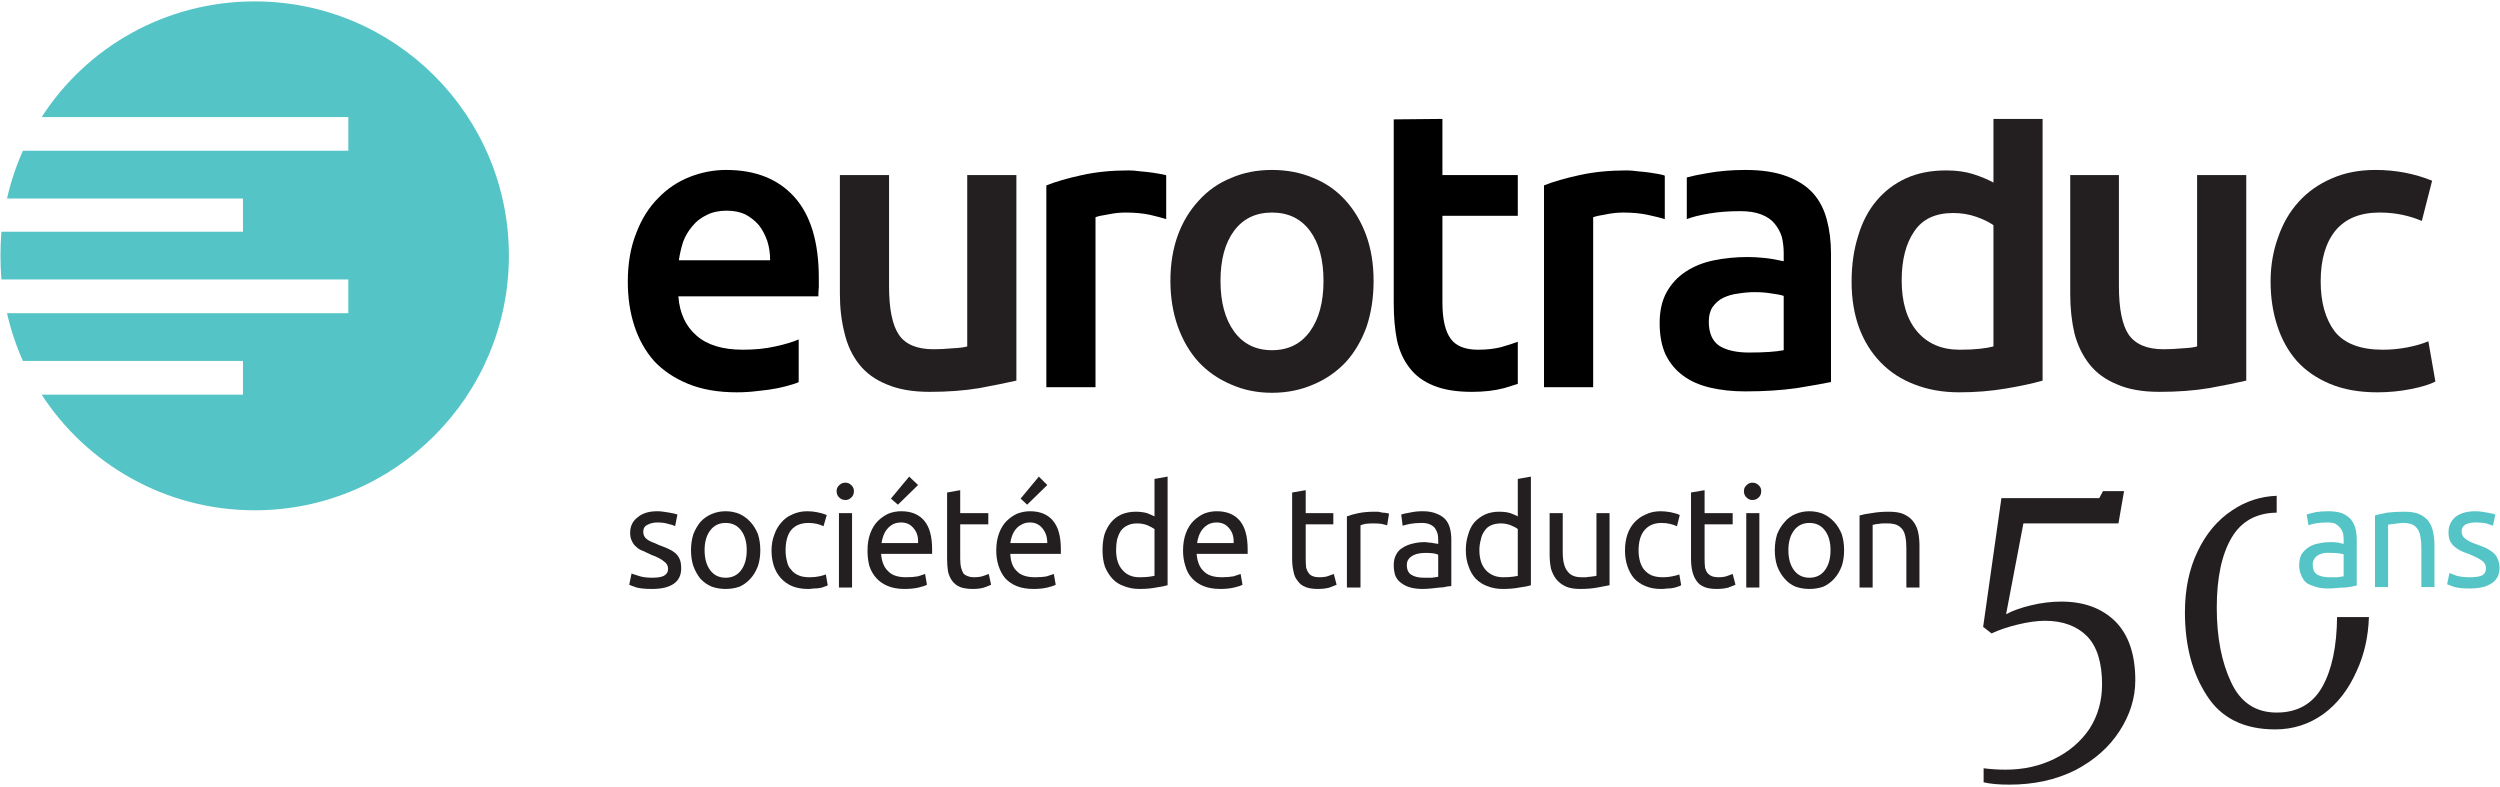<svg xmlns="http://www.w3.org/2000/svg" viewBox="0 0 534 168">
	<style>
		.s0 { fill: #55c4c6 } 
		.s1 { fill: #231f20 } 
		.s2 { fill: #000000 } 
	</style>
	<g>
		<g>
			<g>
				<path fill-rule="evenodd" class="s0" d="m497.3 109.2q1.7 0 2.9 0.4 1.2 0.5 1.9 1.3 0.7 0.8 1 1.9 0.3 1.1 0.3 2.4v9.9q-0.4 0-1 0.2-0.7 0.1-1.5 0.2-0.8 0-1.8 0.1-0.9 0.1-1.9 0.1-1.3 0-2.4-0.3-1.1-0.3-2-0.8-0.8-0.6-1.2-1.6-0.5-1-0.5-2.3 0-1.3 0.5-2.3 0.6-0.9 1.5-1.5 0.9-0.6 2.1-0.8 1.2-0.3 2.6-0.3 0.4 0 0.8 0 0.5 0.1 0.9 0.1 0.4 0.1 0.7 0.2 0.3 0 0.4 0.1v-0.8q0-0.7-0.1-1.4-0.2-0.7-0.6-1.2-0.4-0.5-1-0.9-0.7-0.3-1.8-0.3-1.4 0-2.5 0.2-1 0.2-1.5 0.4l-0.4-2.3q0.6-0.2 1.9-0.5 1.2-0.2 2.7-0.2zm0.3 14.1q1 0 1.7 0 0.8-0.1 1.3-0.2v-4.7q-0.3-0.1-1-0.2-0.6-0.1-1.6-0.1-0.6 0-1.4 0-0.7 0.1-1.3 0.4-0.6 0.3-0.9 0.8-0.4 0.5-0.4 1.3 0 1.5 0.9 2.1 1 0.6 2.7 0.6z"/>
				<path class="s0" d="m507.3 110.1q1-0.3 2.6-0.6 1.6-0.2 3.7-0.2 1.9 0 3.1 0.5 1.2 0.5 2 1.5 0.7 0.9 1 2.3 0.3 1.3 0.3 2.9v8.9h-2.8v-8.3q0-1.4-0.2-2.5-0.2-1-0.6-1.6-0.5-0.7-1.2-1-0.8-0.3-1.9-0.3-0.5 0-1 0.1-0.5 0-0.9 0.1-0.4 0-0.8 0.1-0.3 0-0.5 0.1v13.3h-2.8z"/>
				<path class="s0" d="m527.6 123.3q1.7 0 2.6-0.4 0.8-0.5 0.8-1.5 0-1-0.8-1.6-0.8-0.6-2.7-1.4-0.9-0.3-1.8-0.7-0.8-0.4-1.4-0.9-0.6-0.5-1-1.3-0.3-0.7-0.3-1.8 0-2 1.5-3.3 1.6-1.2 4.2-1.2 0.7 0 1.4 0.1 0.6 0.1 1.2 0.2 0.6 0.1 1 0.2 0.5 0.1 0.7 0.2l-0.5 2.4q-0.5-0.2-1.4-0.5-1-0.2-2.4-0.2-1.1 0-2 0.4-0.9 0.5-0.9 1.5 0 0.5 0.2 0.9 0.2 0.4 0.6 0.7 0.4 0.3 1 0.6 0.6 0.3 1.5 0.6 1.1 0.4 2 0.8 0.8 0.4 1.5 1 0.6 0.5 0.9 1.3 0.4 0.8 0.4 1.9 0 2.2-1.7 3.3-1.6 1.1-4.6 1.1-2.1 0-3.3-0.3-1.1-0.4-1.6-0.6l0.5-2.4q0.5 0.2 1.6 0.6 1.1 0.3 2.8 0.3z"/>
			</g>
			<path class="s1" d="m428.4 164.4q5.7 0 10.4-2.3 4.7-2.3 7.5-6.4 2.7-4.2 2.7-9.5 0-7-3.2-10.3-3.3-3.3-9-3.3-2.5 0-5.8 0.8-3.3 0.8-5.6 1.9l-1.8-1.4 3.9-27.5h20.9l0.8-1.5h4.5l-1.2 6.9h-20.3l-3.7 19.4q2-1.1 5.3-1.9 3.3-0.8 6.5-0.8 7.2 0 11.5 4.2 4.3 4.3 4.3 12.6 0 5.7-3.4 10.9-3.3 5.1-9.4 8.3-6.2 3.1-14.1 3.1-3.4 0-5.5-0.5v-3q2.3 0.3 4.7 0.3z"/>
			<path class="s1" d="m499.2 131.8q-0.1 9.4-3.1 14.8-3.1 5.6-9.8 5.6-6.7 0-9.7-6.4-3.1-6.5-3.1-16 0-9.6 3.2-15 3.1-5.2 9.6-5.3v-3.6q-5.2 0.2-9.5 3.1-4.7 3.1-7.4 8.8-2.7 5.6-2.7 13 0 10.6 4.7 17.8 4.6 7.2 14.6 7.2 5.7 0 10.3-3.3 4.5-3.3 7.1-9.2 2.4-5.2 2.6-11.5z"/>
		</g>
		<g>
			<path class="s1" d="m217.1 81.3q-3.1 0.7-7.9 1.6-4.8 0.8-10.6 0.8-5.5 0-9.2-1.6-3.7-1.5-5.9-4.3-2.2-2.8-3.1-6.6-1-3.9-1-8.4v-25.4h10.5v23.7q0 7.3 2.1 10.4 2.1 3.1 7.4 3.1 1.9 0 4-0.2 2.2-0.1 3.2-0.4v-36.6h10.5z"/>
			<path fill-rule="evenodd" class="s1" d="m293.4 60q0 5.3-1.5 9.8-1.6 4.4-4.4 7.5-2.9 3.1-6.9 4.8-4.1 1.8-8.9 1.8-4.8 0-8.8-1.8-4-1.7-6.9-4.8-2.8-3.1-4.4-7.5-1.6-4.5-1.6-9.8 0-5.4 1.6-9.8 1.6-4.3 4.5-7.4 2.9-3.2 6.9-4.8 3.9-1.7 8.7-1.7 4.8 0 8.8 1.7 4 1.6 6.9 4.8 2.8 3.1 4.4 7.4 1.6 4.4 1.6 9.8zm-10.7 0q0-6.8-2.9-10.7-2.9-3.9-8.1-3.9-5.2 0-8.1 3.9-2.9 3.9-2.9 10.7 0 6.8 2.9 10.8 2.9 4 8.1 4 5.2 0 8.1-4 2.9-4 2.9-10.8z"/>
			<path fill-rule="evenodd" class="s1" d="m436.3 81.3q-3.1 0.9-7.9 1.7-4.7 0.8-9.9 0.8-5.3 0-9.6-1.7-4.2-1.6-7.2-4.7-3-3.1-4.6-7.4-1.6-4.4-1.6-9.8 0-5.4 1.4-9.8 1.3-4.4 3.9-7.5 2.6-3.1 6.3-4.8 3.7-1.7 8.6-1.7 3.3 0 5.8 0.8 2.5 0.8 4.3 1.8v-13.6h10.5zm-30.1-21.4q0 7 3.3 10.9 3.3 3.9 9.1 3.9 2.5 0 4.3-0.2 1.8-0.2 2.9-0.5v-25.9q-1.4-1-3.7-1.8-2.3-0.8-4.9-0.8-5.7 0-8.3 3.9-2.7 3.9-2.7 10.5z"/>
			<path class="s1" d="m479.8 81.3q-3 0.7-7.9 1.6-4.8 0.8-10.6 0.8-5.5 0-9.1-1.6-3.7-1.5-5.9-4.3-2.2-2.8-3.2-6.6-0.9-3.9-0.9-8.4v-25.4h10.4v23.7q0 7.3 2.1 10.4 2.2 3.1 7.4 3.1 1.9 0 4.1-0.2 2.1-0.1 3.1-0.4v-36.6h10.5z"/>
			<path class="s1" d="m485 60.1q0-5 1.6-9.4 1.5-4.4 4.4-7.6 2.9-3.2 7.1-5 4.1-1.8 9.3-1.8 6.4 0 12.1 2.3l-2.2 8.6q-1.8-0.8-4.1-1.3-2.3-0.5-4.9-0.5-6.2 0-9.4 3.8-3.2 3.9-3.2 10.9 0 6.7 3 10.7 3.1 3.9 10.3 3.9 2.6 0 5.2-0.5 2.6-0.5 4.5-1.3l1.5 8.6q-1.7 0.9-5.2 1.6-3.5 0.7-7.2 0.7-5.8 0-10.1-1.8-4.3-1.8-7.1-4.9-2.8-3.2-4.2-7.6-1.4-4.3-1.4-9.4z"/>
			<g>
				<path fill-rule="evenodd" class="s2" d="m170.6 72.5v9.1c-0.4 0.2-0.6 0.3-1 0.4q-1.5 0.5-3.4 0.9-2 0.4-4.2 0.6-2.3 0.3-4.6 0.3-6 0-10.4-1.8-4.4-1.8-7.3-4.9-2.8-3.2-4.2-7.5-1.4-4.3-1.4-9.4 0-5.9 1.8-10.4 1.7-4.5 4.7-7.5 2.9-3 6.7-4.5 3.8-1.5 7.8-1.5 9.4 0 14.6 5.8 5.2 5.8 5.2 17.3 0 0.8 0 1.9-0.1 1.1-0.1 2h-29.9q0.4 5.4 3.9 8.4 3.4 3 9.9 3 3.8 0 6.9-0.7 3.2-0.7 5-1.5zm-25.6-16.9h19.5q0-2.2-0.6-4.1-0.7-2-1.8-3.4-1.2-1.4-2.9-2.3-1.7-0.8-4-0.8-2.4 0-4.2 0.9-1.9 0.9-3.1 2.4-1.3 1.5-2 3.4-0.6 1.9-0.9 3.9z"/>
				<path class="s2" d="m249 37.4q-1.3-0.3-2.7-0.5-1.4-0.2-2.7-0.3-1.4-0.2-2.5-0.2-5.5 0-10 1-4.6 1-7.6 2.2v43.1h10.5v-36.3q0.7-0.3 2.7-0.6 1.9-0.4 3.7-0.4 3 0 5.3 0.5 2.1 0.5 3.4 0.9v-9.3q0 0-0.1-0.1z"/>
			</g>
			<g>
				<path class="s2" d="m355.3 37.4q-1.3-0.3-2.7-0.5-1.3-0.2-2.7-0.3-1.4-0.2-2.4-0.2-5.6 0-10.1 1-4.6 1-7.6 2.2v43.1h10.5v-36.3q0.8-0.3 2.7-0.6 1.9-0.4 3.7-0.4 3 0 5.3 0.5 2.3 0.5 3.6 0.9v-9.3c-0.1 0-0.2 0-0.3-0.1z"/>
				<path fill-rule="evenodd" class="s2" d="m391.1 54.2v27.4q-2.4 0.5-7.3 1.3-4.9 0.7-11 0.7-4.1 0-7.5-0.8-3.4-0.8-5.7-2.5-2.4-1.7-3.8-4.5-1.3-2.8-1.3-6.8 0-3.9 1.5-6.6 1.5-2.7 4.1-4.4 2.6-1.7 6-2.4 3.5-0.7 7.2-0.7 1.7 0 3.6 0.2 1.9 0.2 4.1 0.7v-1.7q0-1.8-0.4-3.5-0.5-1.6-1.6-2.9-1-1.2-2.8-1.9-1.8-0.7-4.5-0.7-3.6 0-6.6 0.5-3 0.5-4.8 1.2v-8.9c1.1-0.3 2.5-0.6 4.3-0.9q3.8-0.7 8.2-0.7 5.2 0 8.7 1.3 3.6 1.3 5.7 3.6 2.1 2.3 3 5.7 0.9 3.3 0.9 7.3zm-10.1 9q-0.9-0.3-2.5-0.5-1.7-0.3-3.7-0.3-1.7 0-3.5 0.3-1.7 0.2-3.2 0.9-1.4 0.7-2.3 2-0.8 1.2-0.8 3.1 0 3.7 2.3 5.2 2.3 1.4 6.3 1.4 4.9 0 7.4-0.5z"/>
			</g>
			<g>
				<path class="s2" d="m320.8 74.1q-2.2 0.6-5.1 0.6-4.1 0-5.8-2.3-1.8-2.4-1.8-7.8v-18.5h16.1v-8.7h-16.1v-12l-10.4 0.1v39.2q0 4.5 0.7 8 0.8 3.5 2.7 5.9 1.9 2.5 5.2 3.8 3.2 1.3 8.1 1.3 3.9 0 6.9-0.8 1.6-0.5 2.9-0.9v-9q-1.3 0.5-3.4 1.1z"/>
			</g>
		</g>
		<g>
			<g>
				<path class="s0" d="m54.4 0.3c-19.1 0-35.9 9.8-45.5 24.7h65.5v7.2h-69.5q-2.2 4.9-3.4 10.2h50.4v7.1h-51.6q-0.2 2.6-0.2 5.1 0 2.6 0.2 5.1h74.1v7.2h-72.9q1.2 5.3 3.4 10.2h47v7.2h-43c9.6 14.8 26.4 24.7 45.5 24.7 30 0 54.3-24.4 54.3-54.4 0-30-24.3-54.3-54.3-54.3z"/>
			</g>
		</g>
		<g>
			<path class="s1" d="m139.3 123.4q1.7 0 2.5-0.4 0.9-0.5 0.9-1.5 0-1-0.9-1.6-0.8-0.7-2.7-1.4-0.9-0.4-1.7-0.8-0.9-0.3-1.5-0.9-0.6-0.5-0.9-1.2-0.4-0.7-0.4-1.8 0-2.1 1.6-3.3 1.5-1.3 4.2-1.3 0.7 0 1.3 0.1 0.7 0.1 1.3 0.2 0.5 0.1 1 0.2 0.4 0.1 0.7 0.2l-0.5 2.5q-0.5-0.3-1.5-0.5-0.9-0.3-2.3-0.3-1.2 0-2.1 0.5-0.9 0.4-0.9 1.5 0 0.5 0.2 0.9 0.2 0.4 0.6 0.7 0.4 0.3 1.1 0.6 0.6 0.2 1.4 0.6 1.1 0.4 2 0.8 0.9 0.4 1.5 0.9 0.7 0.6 1 1.4 0.3 0.7 0.3 1.9 0 2.2-1.6 3.3-1.6 1.1-4.6 1.1-2.1 0-3.3-0.3-1.2-0.4-1.6-0.6l0.5-2.4q0.5 0.2 1.5 0.5 1.1 0.4 2.9 0.4z"/>
			<path fill-rule="evenodd" class="s1" d="m162.4 117.5q0 1.9-0.5 3.4-0.6 1.6-1.6 2.7-1 1.1-2.3 1.7-1.4 0.5-3 0.5-1.6 0-3-0.5-1.4-0.6-2.4-1.7-0.9-1.1-1.5-2.7-0.5-1.5-0.5-3.4 0-1.8 0.5-3.4 0.6-1.5 1.5-2.6 1-1.1 2.4-1.7 1.4-0.6 3-0.6 1.6 0 3 0.6 1.3 0.6 2.3 1.7 1 1.1 1.6 2.6 0.5 1.6 0.5 3.4zm-2.9 0q0-2.6-1.2-4.2-1.2-1.6-3.3-1.6-2.1 0-3.3 1.6-1.2 1.6-1.2 4.2 0 2.7 1.2 4.3 1.2 1.6 3.3 1.6 2.1 0 3.3-1.6 1.2-1.6 1.2-4.3z"/>
			<path class="s1" d="m172.6 125.8q-1.9 0-3.4-0.6-1.4-0.6-2.4-1.7-1-1.1-1.5-2.6-0.5-1.5-0.5-3.3 0-1.9 0.6-3.4 0.5-1.5 1.5-2.6 0.9-1.1 2.3-1.7 1.5-0.7 3.2-0.7 1.1 0 2.1 0.2 1.1 0.2 2.1 0.6l-0.7 2.4q-0.6-0.3-1.4-0.5-0.9-0.2-1.8-0.2-2.4 0-3.7 1.5-1.2 1.5-1.2 4.4 0 1.2 0.3 2.3 0.2 1.1 0.9 1.8 0.6 0.8 1.6 1.2 0.9 0.4 2.3 0.4 1.2 0 2.1-0.2 0.9-0.2 1.4-0.4l0.4 2.3q-0.2 0.2-0.7 0.3-0.4 0.2-1 0.3-0.6 0.1-1.3 0.1-0.6 0.1-1.2 0.1z"/>
			<path class="s1" d="m180.6 106.8q-0.8 0-1.3-0.5-0.6-0.5-0.6-1.4 0-0.8 0.6-1.3 0.5-0.5 1.3-0.5 0.7 0 1.2 0.5 0.6 0.5 0.6 1.3 0 0.9-0.6 1.4-0.5 0.5-1.2 0.5zm1.4 18.7h-2.8v-15.9h2.8z"/>
			<path fill-rule="evenodd" class="s1" d="m185.3 117.6q0-2.1 0.6-3.7 0.6-1.6 1.6-2.6 1-1 2.3-1.6 1.3-0.5 2.7-0.5 3.2 0 4.9 2 1.7 2 1.7 6.1 0 0.2 0 0.5 0 0.3 0 0.5h-10.9q0.2 2.5 1.5 3.7 1.2 1.3 3.8 1.3 1.5 0 2.6-0.2 1-0.3 1.5-0.5l0.4 2.3q-0.5 0.3-1.8 0.6-1.3 0.3-3 0.3-2 0-3.5-0.6-1.5-0.6-2.5-1.7-1-1.1-1.5-2.6-0.4-1.5-0.4-3.3zm10.8-1.6q0.1-1.9-0.9-3.1-1-1.3-2.7-1.3-1 0-1.8 0.4-0.7 0.4-1.2 1-0.5 0.6-0.8 1.4-0.3 0.8-0.4 1.6zm0-12.4l-4.3 4.2-1.5-1.3 3.9-4.7z"/>
			<path class="s1" d="m205.1 109.6h6v2.4h-6v7.3q0 1.2 0.2 2 0.2 0.7 0.5 1.2 0.4 0.4 1 0.6 0.5 0.2 1.2 0.2 1.3 0 2.1-0.3 0.8-0.3 1.1-0.4l0.5 2.3q-0.4 0.2-1.5 0.6-1 0.3-2.4 0.3-1.6 0-2.7-0.4-1-0.4-1.7-1.3-0.6-0.8-0.9-2-0.2-1.2-0.2-2.8v-14.1l2.8-0.5z"/>
			<path fill-rule="evenodd" class="s1" d="m212.8 117.6q0-2.1 0.6-3.7 0.6-1.6 1.6-2.6 1-1 2.3-1.6 1.4-0.5 2.7-0.5 3.2 0 4.9 2 1.7 2 1.7 6.1 0 0.2 0 0.5 0 0.3 0 0.5h-10.8q0.1 2.5 1.4 3.7 1.2 1.3 3.9 1.3 1.5 0 2.5-0.2 1-0.3 1.5-0.5l0.4 2.3q-0.5 0.3-1.8 0.6-1.3 0.3-2.9 0.3-2.1 0-3.6-0.6-1.5-0.6-2.5-1.7-0.9-1.1-1.4-2.6-0.5-1.5-0.5-3.3zm10.9-1.6q0-1.9-1-3.1-1-1.3-2.7-1.3-1 0-1.7 0.4-0.8 0.4-1.3 1-0.5 0.6-0.8 1.4-0.3 0.8-0.4 1.6zm0-12.4l-4.3 4.2-1.4-1.3 3.9-4.7z"/>
			<path fill-rule="evenodd" class="s1" d="m246.6 102.3l2.8-0.5v23.2q-1 0.3-2.5 0.5-1.5 0.3-3.5 0.3-1.8 0-3.3-0.6-1.5-0.5-2.5-1.6-1-1.1-1.6-2.6-0.5-1.5-0.5-3.5 0-1.8 0.4-3.3 0.5-1.5 1.4-2.6 0.9-1.1 2.2-1.7 1.4-0.6 3.1-0.6 1.3 0 2.4 0.3 1 0.4 1.6 0.7zm0 10.7q-0.6-0.4-1.5-0.8-1-0.4-2.2-0.4-1.2 0-2 0.4-0.9 0.4-1.5 1.2-0.5 0.8-0.8 1.9-0.2 1-0.2 2.2 0 2.8 1.4 4.3 1.3 1.5 3.6 1.5 1.2 0 2-0.1 0.7-0.1 1.2-0.2z"/>
			<path fill-rule="evenodd" class="s1" d="m252.7 117.6q0-2.1 0.6-3.7 0.6-1.6 1.6-2.6 1-1 2.3-1.6 1.3-0.5 2.7-0.5 3.2 0 4.9 2 1.7 2 1.7 6.1 0 0.2 0 0.5 0 0.3 0 0.5h-10.9q0.2 2.5 1.5 3.7 1.2 1.3 3.9 1.3 1.4 0 2.5-0.2 1-0.3 1.5-0.5l0.4 2.3q-0.5 0.3-1.8 0.6-1.3 0.3-2.9 0.3-2.1 0-3.6-0.6-1.5-0.6-2.5-1.7-1-1.1-1.4-2.6-0.5-1.5-0.5-3.3zm10.8-1.6q0.1-1.9-0.9-3.1-1-1.3-2.7-1.3-1 0-1.8 0.4-0.7 0.4-1.2 1-0.5 0.6-0.8 1.4-0.3 0.8-0.4 1.6z"/>
			<path class="s1" d="m278.9 109.6h5.9v2.4h-5.9v7.3q0 1.2 0.1 2 0.2 0.7 0.6 1.2 0.3 0.4 0.9 0.6 0.5 0.2 1.3 0.2 1.3 0 2-0.3 0.8-0.3 1.1-0.4l0.6 2.3q-0.5 0.2-1.5 0.6-1.1 0.3-2.5 0.3-1.6 0-2.6-0.4-1.1-0.4-1.7-1.3-0.7-0.8-0.9-2-0.3-1.2-0.3-2.8v-14.1l2.9-0.5z"/>
			<path class="s1" d="m293.6 109.3q0.3 0 0.8 0 0.5 0.1 0.9 0.2 0.5 0 0.9 0.1 0.4 0.1 0.5 0.1l-0.4 2.5q-0.4-0.1-1.2-0.3-0.7-0.1-1.9-0.1-0.8 0-1.6 0.1-0.8 0.2-1 0.3v13.3h-2.9v-15.2q1-0.4 2.5-0.7 1.5-0.3 3.4-0.3z"/>
			<path fill-rule="evenodd" class="s1" d="m303.9 109.2q1.7 0 2.9 0.5 1.1 0.4 1.9 1.2 0.7 0.8 1 1.9 0.3 1.1 0.3 2.5v9.9q-0.4 0-1 0.1-0.7 0.2-1.5 0.2-0.8 0.1-1.8 0.2-1 0.1-1.9 0.1-1.3 0-2.5-0.3-1.1-0.3-1.9-0.9-0.8-0.5-1.3-1.5-0.4-1-0.4-2.4 0-1.3 0.5-2.2 0.5-1 1.4-1.5 0.9-0.6 2.2-0.9 1.2-0.3 2.5-0.3 0.4 0 0.9 0.1 0.5 0 0.9 0.1 0.4 0.1 0.7 0.1 0.3 0.1 0.4 0.1v-0.8q0-0.7-0.1-1.3-0.2-0.7-0.6-1.3-0.4-0.5-1.1-0.8-0.7-0.3-1.7-0.3-1.4 0-2.5 0.2-1 0.2-1.6 0.4l-0.3-2.4q0.6-0.2 1.8-0.4 1.3-0.3 2.8-0.3zm0.2 14.2q1 0 1.8 0 0.8-0.1 1.3-0.2v-4.7q-0.3-0.2-1-0.3-0.7-0.1-1.6-0.1-0.7 0-1.4 0.1-0.7 0.1-1.3 0.4-0.6 0.3-1 0.8-0.4 0.5-0.4 1.3 0 1.5 1 2.1 1 0.6 2.6 0.6z"/>
			<path fill-rule="evenodd" class="s1" d="m324.2 102.3l2.8-0.5v23.2q-0.9 0.3-2.5 0.5-1.5 0.3-3.5 0.3-1.8 0-3.3-0.6-1.4-0.5-2.5-1.6-1-1.1-1.5-2.6-0.6-1.5-0.6-3.5 0-1.8 0.5-3.3 0.4-1.5 1.3-2.6 1-1.1 2.3-1.7 1.3-0.6 3-0.6 1.4 0 2.4 0.3 1.1 0.4 1.6 0.7zm0 10.7q-0.5-0.4-1.5-0.8-1-0.4-2.1-0.4-1.2 0-2.1 0.4-0.9 0.4-1.4 1.2-0.6 0.8-0.8 1.9-0.3 1-0.3 2.2 0 2.8 1.4 4.3 1.4 1.5 3.7 1.5 1.1 0 1.9-0.1 0.8-0.1 1.2-0.2z"/>
			<path class="s1" d="m343.8 125q-1 0.2-2.6 0.5-1.6 0.3-3.7 0.3-1.8 0-3-0.5-1.3-0.6-2.1-1.6-0.7-0.9-1.1-2.2-0.3-1.4-0.3-3v-8.9h2.8v8.3q0 2.9 1 4.1 0.9 1.3 3 1.3 0.5 0 1 0 0.5-0.1 0.9-0.1 0.4-0.1 0.8-0.1 0.3-0.1 0.5-0.1v-13.4h2.8z"/>
			<path class="s1" d="m354.8 125.8q-1.9 0-3.3-0.6-1.5-0.6-2.5-1.7-0.9-1.1-1.4-2.6-0.5-1.5-0.5-3.3 0-1.9 0.5-3.4 0.5-1.5 1.5-2.6 1-1.1 2.4-1.7 1.4-0.7 3.2-0.7 1 0 2.1 0.2 1.1 0.2 2 0.6l-0.6 2.4q-0.6-0.3-1.5-0.5-0.8-0.2-1.8-0.2-2.3 0-3.6 1.5-1.3 1.5-1.3 4.4 0 1.2 0.3 2.3 0.3 1.1 0.9 1.8 0.7 0.8 1.6 1.2 1 0.4 2.4 0.4 1.1 0 2-0.2 1-0.2 1.5-0.4l0.4 2.3q-0.3 0.2-0.7 0.3-0.5 0.2-1.1 0.3-0.5 0.1-1.2 0.1-0.6 0.1-1.3 0.1z"/>
			<path class="s1" d="m364.1 109.6h6v2.4h-6v7.3q0 1.2 0.1 2 0.2 0.7 0.6 1.2 0.4 0.4 0.9 0.6 0.6 0.2 1.3 0.2 1.3 0 2-0.3 0.8-0.3 1.1-0.4l0.6 2.3q-0.5 0.2-1.5 0.6-1.1 0.3-2.5 0.3-1.6 0-2.6-0.4-1.1-0.4-1.7-1.3-0.6-0.8-0.9-2-0.3-1.2-0.3-2.8v-14.1l2.9-0.5z"/>
			<path class="s1" d="m374.3 106.8q-0.7 0-1.2-0.5-0.6-0.5-0.6-1.4 0-0.8 0.6-1.3 0.5-0.5 1.2-0.5 0.8 0 1.3 0.5 0.6 0.5 0.6 1.3 0 0.9-0.6 1.4-0.5 0.5-1.3 0.5zm1.5 18.7h-2.8v-15.9h2.8z"/>
			<path fill-rule="evenodd" class="s1" d="m393.9 117.5q0 1.9-0.5 3.4-0.6 1.6-1.6 2.7-1 1.1-2.3 1.7-1.4 0.5-3 0.5-1.6 0-3-0.5-1.4-0.6-2.3-1.7-1-1.1-1.6-2.7-0.5-1.5-0.5-3.4 0-1.8 0.5-3.4 0.6-1.5 1.6-2.6 0.9-1.1 2.3-1.7 1.4-0.6 3-0.6 1.6 0 3 0.6 1.3 0.6 2.3 1.7 1 1.1 1.6 2.6 0.5 1.6 0.5 3.4zm-2.9 0q0-2.6-1.2-4.2-1.2-1.6-3.3-1.6-2.1 0-3.3 1.6-1.2 1.6-1.2 4.2 0 2.7 1.2 4.3 1.2 1.6 3.3 1.6 2.1 0 3.3-1.6 1.2-1.6 1.2-4.3z"/>
			<path class="s1" d="m397.2 110.1q1-0.3 2.6-0.5 1.6-0.3 3.7-0.3 1.9 0 3.1 0.5 1.3 0.6 2 1.5 0.8 1 1.1 2.3 0.3 1.4 0.3 3v8.9h-2.8v-8.3q0-1.5-0.2-2.5-0.2-1.1-0.7-1.7-0.5-0.6-1.2-0.9-0.8-0.3-1.9-0.3-0.5 0-0.9 0-0.5 0-1 0.1-0.4 0-0.8 0.1-0.3 0.1-0.5 0.1v13.4h-2.8z"/>
		</g>
	</g>
</svg>